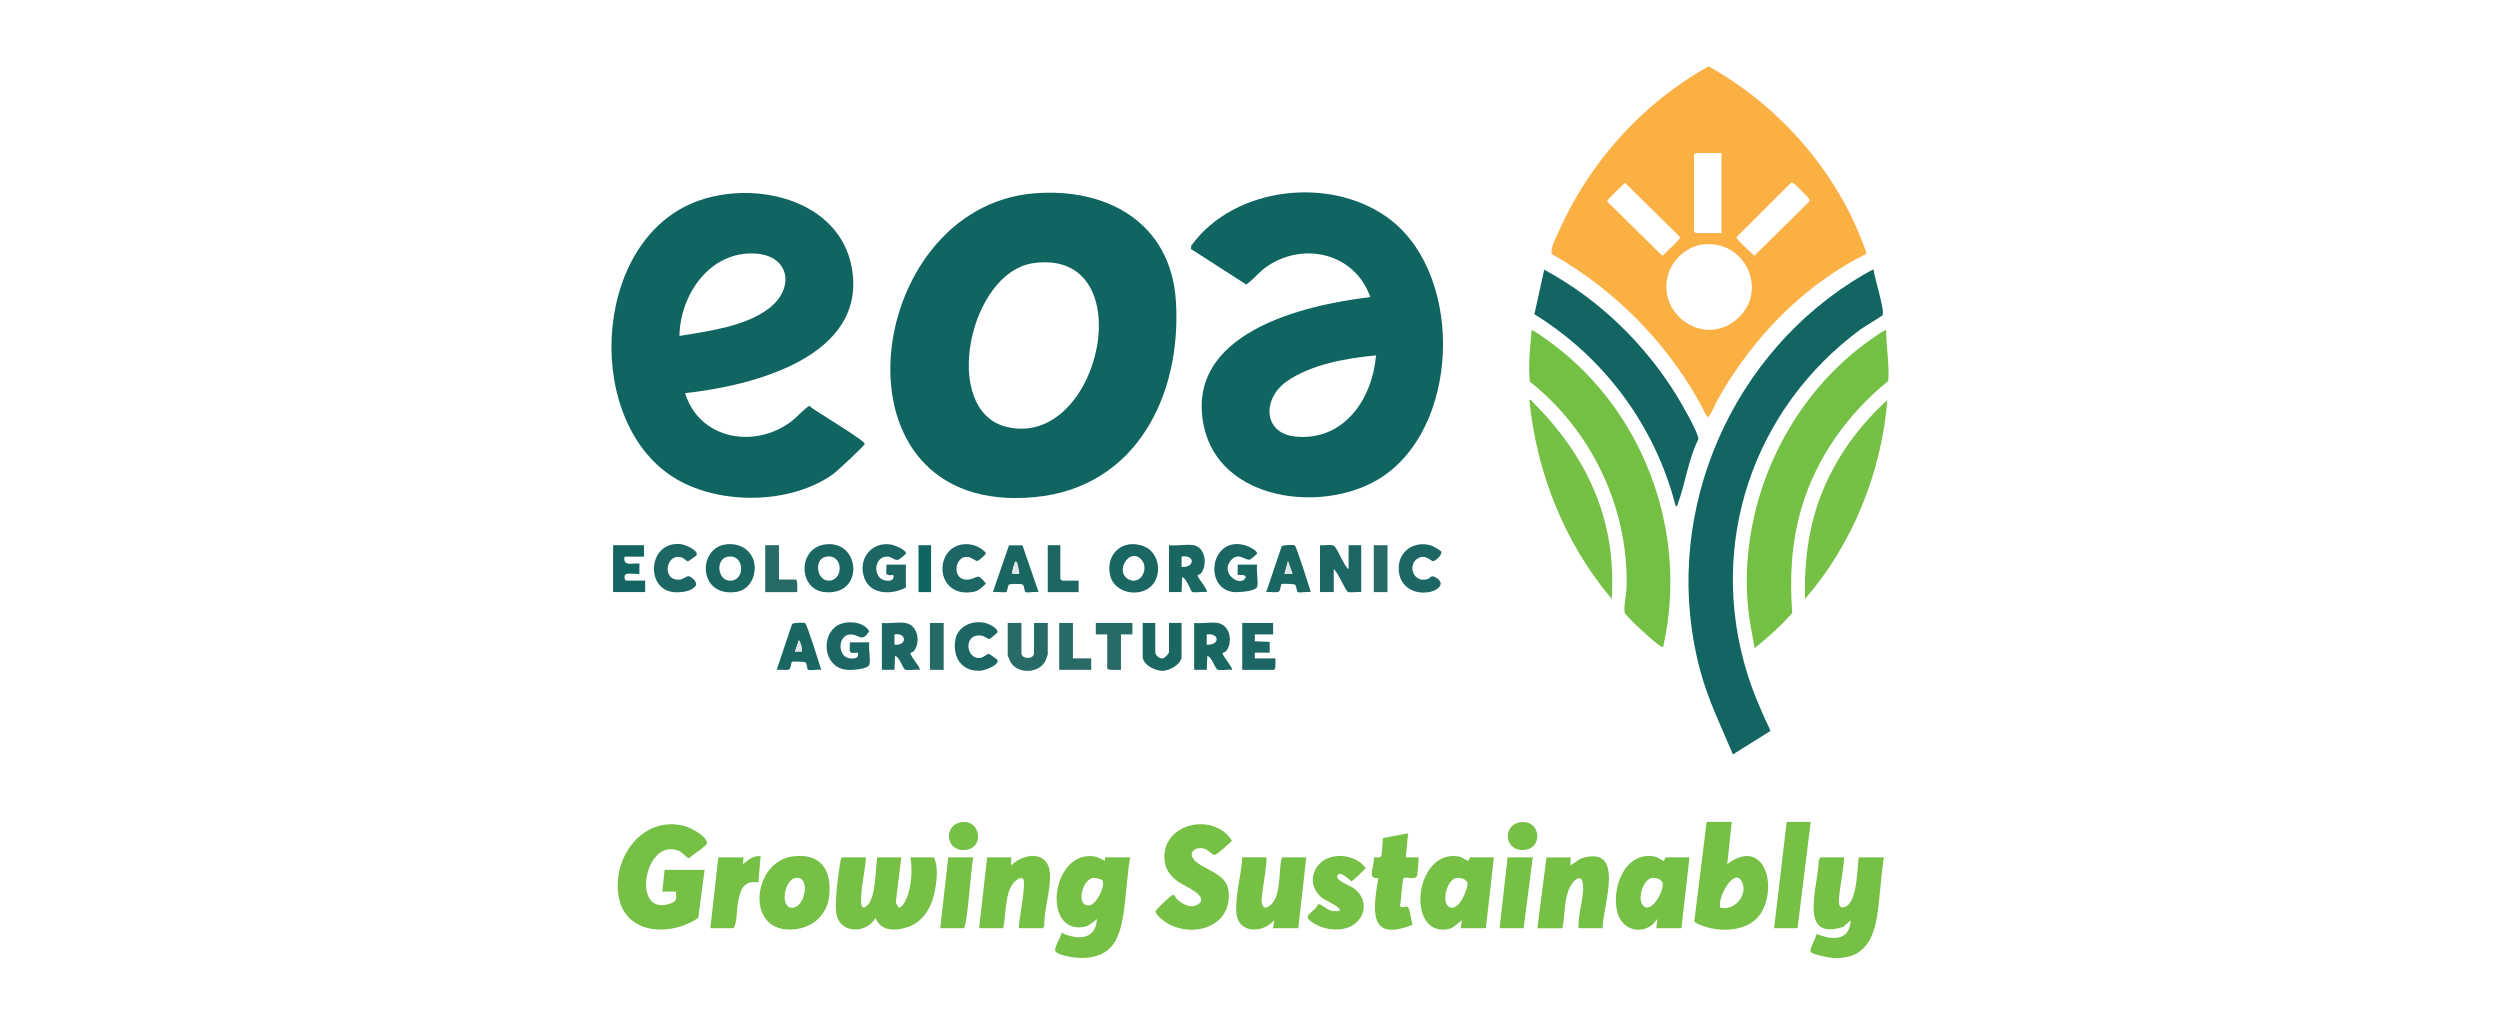 <?xml version="1.0" encoding="UTF-8"?>
<svg id="Layer_1" data-name="Layer 1" xmlns="http://www.w3.org/2000/svg" viewBox="0 0 612 250.78">
  <defs>
    <style>
      .cls-1 {
        fill: #276a66;
      }

      .cls-2 {
        fill: #74c045;
      }

      .cls-3 {
        fill: #e1e5e5;
      }

      .cls-4 {
        fill: #1c6763;
      }

      .cls-5 {
        fill: #116560;
      }

      .cls-6 {
        fill: #75c045;
      }

      .cls-7 {
        fill: #fbb044;
      }

      .cls-8 {
        fill: #136561;
      }

      .cls-9 {
        fill: #1a6762;
      }
    </style>
  </defs>
  <path class="cls-5" d="M287.86,73.7c-1.22-19.21-16.89-27.86-34.79-26.36-42.12,3.54-51.38,79.22.2,74.36,24.93-2.34,36.05-25.06,34.59-48ZM246.4,104.5c-16.22-3.96-9.24-37.94,6.66-40.1,26.9-3.64,16.4,45.74-6.66,40.1Z"/>
  <path class="cls-5" d="M340.63,53.98c-14.06-11.08-38.32-8.62-49,6.15l-.1.81,13.55,8.71c1.87-1.31,3.18-3.13,5.08-4.43,9.12-6.19,21.56-3.15,25.29,7.51-16.75,1.97-45.56,8.93-40.74,31.63,3.86,18.18,28.7,21.37,42.68,12.99,19.94-11.95,21.15-49.24,3.24-63.37ZM317.12,106.87c-7.99-.79-8.15-9.33-2.08-13.54,5.99-4.16,14.69-5.67,21.81-6.33-.87,10.66-7.88,21.05-19.73,19.87Z"/>
  <path class="cls-5" d="M198.06,99.35c-1.68,1.17-2.94,2.79-4.6,4-9.03,6.59-22.34,4.08-25.74-7.11,16.2-1.75,44.62-8.76,40.82-30.58-3-17.18-24.64-21.88-38.85-16.02-25.01,10.31-26.79,54.28-4.11,67.64,10.84,6.39,28.01,6.19,38.36-1.22.94-.67,7.61-6.87,7.74-7.39.19-.8-12.27-8.11-13.62-9.32ZM184.96,62.08c8.51.55,9.58,8.59,3.3,13.4-5.86,4.48-14.85,5.57-21.93,6.76.16-10.16,7.51-20.87,18.63-20.16Z"/>
  <path class="cls-7" d="M418.25,16.24c-16.15,9-29.14,23.46-36.64,40.35-.51,1.14-2.41,4.79-1.64,5.65,16.11,9.1,29.76,23.27,37.95,39.88.74,0,2.16-3.59,2.61-4.39,8.58-15.12,20.81-27.81,36.43-35.66-6.58-19.31-20.92-35.91-38.71-45.83ZM414.7,37.88s.39-.42.42-.42h6.3v19.59h-6.3s-.42-.39-.42-.42v-18.75ZM406.96,62.63l-13.52-13.31c-.09-.5,3.75-3.9,4.36-4.56l13.52,13.31c.09.5-3.75,3.9-4.36,4.56ZM424.31,78.84c-8.27,5.87-19.39-2.8-15.63-12.55,1.15-2.96,4.44-5.87,7.63-6.37,11.43-1.78,17.16,12.41,8,18.92ZM429.44,62.63c-.61-.66-4.45-4.06-4.36-4.56l13.34-13.3c.39-.1.51.04.79.23.37.25,3.26,3.14,3.51,3.51.17.26.36.44.23.79l-13.51,13.33Z"/>
  <path class="cls-8" d="M458.66,66.01c.14,1.76,2.81,10.08,2.18,11.14-.16.27-4.52,2.86-5.35,3.46-26.47,19.5-37.62,52.74-27.71,84.41,1.5,4.78,3.51,9.38,5.65,13.89l-9.21,5.77c-2.84-6.73-6.07-13.34-7.98-20.43-9.77-36.13,5.77-75.11,36.96-95.17.61-.39,5.23-3.29,5.46-3.07Z"/>
  <path class="cls-2" d="M461.74,80.85c0,4.14.8,8.25.51,12.4-9.99,8.13-17.69,18.87-21.3,31.33-2.45,8.43-2.84,16.74-2.22,25.49-2.79,3.15-5.92,5.95-9.18,8.59-.65-3.47-1.37-6.97-1.68-10.5-2.22-25.43,10.13-51.68,31.27-65.86.36-.24,2.37-1.71,2.61-1.45Z"/>
  <path class="cls-2" d="M407.14,158.38c-.33.33-2.95-2.01-3.36-2.38-1-.87-5.78-5.18-6.04-6.01-.34-1.07.42-4.89.45-6.3.49-19.37-8.59-38.32-23.67-50.26-.47-4.21.08-8.41.42-12.59.17-.2,2.55,1.5,2.89,1.73,24.11,16.62,35.79,47.12,29.31,75.8Z"/>
  <path class="cls-8" d="M410.22,123.95c-4.98-19.58-17.44-36.44-34.6-47.02l2.4-10.91c13.35,7.17,24.7,18.18,32.59,31.09.99,1.62,5.28,9.02,5.15,10.41-2.45,4.9-3.16,10.73-5,15.73-.11.3-.12.67-.54.71Z"/>
  <path class="cls-6" d="M441.87,146.62c-.16-6.62.35-13.25,2.04-19.65,2.99-11.32,9.52-21.24,18.12-29.05-1.47,17.82-8.49,35.24-20.16,48.7Z"/>
  <path class="cls-6" d="M394.54,146.62c-11.57-13.77-18.35-30.78-20.16-48.7.55-.14.54.22.79.47,13.35,13.27,20.66,28.95,19.37,48.23Z"/>
  <path class="cls-6" d="M172.49,212.95l-1.56,11.74c-6.31,4.47-17.4,4.3-19.37-4.67-2.11-9.6,5.58-20.65,16.11-17.78,1.47.4,5.37,2.44,5.39,4.14,0,.72-3.74,2.98-4.39,3.75-.98-.43-1.5-1.44-2.55-1.86-8.35-3.35-11.73,16-2.25,13,1.88-.6,1.71-1.09,1.62-3h-3.36s.56-5.32.56-5.32h9.8Z"/>
  <path class="cls-6" d="M211.97,209.87c-.11,2.97-.97,6.18-1.12,9.1-.07,1.32-.36,4.44,1.51,2.63,2.07-2,1.93-8.89,2.4-11.73h5.88l-1.36,11.07.69,1.22c1.03.26,2.16-2.64,2.39-3.43.82-2.81.97-5.98.52-8.86h5.74c1.03,2.11.75,5.27.35,7.63-.69,4.09-2.62,8.05-6.78,9.46-2.92.99-6.59,1.09-7.85-2.25-2.38,4.03-8.93,3.91-9.64-1.29-.37-2.69.53-10,1.1-12.84.06-.32.11-.53.41-.71h5.74Z"/>
  <path class="cls-6" d="M270.49,209.87s.04.67,0,.84c-1.19-.49-1.83-1.04-3.21-1.13-9.97-.68-12.12,18.97-1.99,17.35,1.21-.2,2.32-1.22,3.24-1.94-.28,5.22-4.87,5.15-8.68,3.35-.02,1.03-2.11,3.9-1.41,4.62,1.11,1.14,5.3,1.63,6.88,1.55,6.66-.3,8.64-4.36,9.61-10.26.77-4.71.93-9.66,1.72-14.38h-6.16ZM266.69,221.63c-3.41.47-1.88-6.63,1.15-6.74.4-.02,1.9.4,2.04.63.79,1.29-1.43,5.86-3.19,6.11Z"/>
  <path class="cls-6" d="M451.38,209.87c.33.34-1.06,8.04-1.13,9.36-.05.93-.43,3.05.95,2.88,3.57-.44,3.41-9.63,3.82-12.24h6.16c-.77,4.79-.92,9.9-1.72,14.66-1.07,6.32-3.76,10.31-10.76,9.99-.86-.04-5.08-.92-5.41-1.45-.48-.76,1.35-3.44,1.38-4.43,3.81,1.45,8.07,1.91,8.39-3.36l-1.86,1.63c-11.36,3.65-5.94-10.43-5.97-16.32l.41-.71h5.74Z"/>
  <path class="cls-6" d="M422.82,211.55l1.12-10.35h-6.16l-3.03,24.46c4.59,2.81,13.13,2.96,16.31-2.1,4.23-6.74.7-18.77-8.24-12.01ZM421.14,222.19c-.93-2.2,3.61-10.49,5.39-6.09,1.27,3.16-1.97,6.95-5.39,6.09Z"/>
  <path class="cls-6" d="M292.43,210.62c2.18,2.27,7.72,3.17,8.28,7.26,1.2,8.71-8.24,11.93-14.9,8.18-.75-.42-2.88-2.1-2.95-2.93-.03-.38,3.7-3.84,4.07-3.97.81-.28.67.47,1.19.95,1.27,1.19,3.33,2.4,5.04,1.36,3.29-2-3.38-4.62-4.71-5.6-1.66-1.22-3-2.68-3.31-4.81-1.35-9.41,11.8-12.56,16.43-5.28-.05.27-3.7,3.4-4.11,3.5-.7.17-1.67-1.34-2.79-1.57-2.31-.48-3.94,1.12-2.22,2.92Z"/>
  <path class="cls-6" d="M407.84,209.87c-.25,0-.33.85-.57.85-.35-.01-1.44-.91-2.3-1.06-7.35-1.27-10.58,7.92-9.02,13.77,1.03,3.82,5.11,5.43,8.37,3.08.67-.49.85-1.09,1.42-1.52l-.28,2.23h6.16l1.96-17.35h-5.74ZM401.98,221.32c-1.02-1.69.28-5.91,2.28-6.36.94-.2,2.1.11,2.63.92,1,1.53-2.92,8.74-4.91,5.44Z"/>
  <path class="cls-6" d="M359.96,209.87c-.25,0-.34.85-.57.85-.35-.01-1.45-.91-2.3-1.06-10.75-1.85-13.05,19.48-2.75,17.83,1.38-.22,2.49-1.4,3.51-2.22l-.27,1.95h6.16l1.96-17.35h-5.74ZM354.61,221.93c-1.79-1.33-.32-6.51,1.77-6.97,1.02-.22,2.91.26,2.87,1.45-.06,1.74-2.43,7.15-4.64,5.52Z"/>
  <path class="cls-6" d="M249.49,227.23c-.44-.45,1.68-9.97,1.08-11.85-.33-1.02-1.45-.13-1.92.23-2.78,2.14-2.3,8.46-3.08,11.62h-5.88l1.96-17.35h5.88c.1,0-.07,1.7,0,1.96,3.13-3.06,9-3.67,9.48,1.85.34,3.91-1.45,8.8-1.37,12.84.02.23-.26.7-.42.7h-5.74Z"/>
  <path class="cls-6" d="M392.3,227.23h-5.88c-.11-3.18,1.02-6.53,1.13-9.64.16-4.72-2.74-2.11-3.66.54-.97,2.78-.83,6.2-1.39,9.11h-6.16l2.24-17.35h5.88c.1,0-.07,1.7,0,1.96l2.42-1.64c11.3-3.75,5.52,11.38,5.42,17.03Z"/>
  <path class="cls-6" d="M309.98,209.87c.42.42-1.15,9.03-1.14,10.49.01,1.99,1,2.37,2.41.99,2.27-2.22,1.82-7.74,2.37-10.78.04-.24.21-.7.42-.7h5.74l-1.96,17.35h-6.16l.28-1.96c-2.66,3.16-8.68,3.4-9.24-1.54-.47-4.16,1.22-9.6,1.4-13.86h5.88Z"/>
  <path class="cls-6" d="M193.98,209.66c-9.34,1.28-11.37,16.88-1.75,17.84,5.39.54,10.22-2.68,10.77-8.25.64-6.41-2.18-10.52-9.02-9.59ZM193.64,222.19c-2.69-.38-1.55-6.62.9-7.22,4.15-1.02,2.62,7.72-.9,7.22Z"/>
  <path class="cls-6" d="M344.7,204l-.56,5.88h3.08c.15.15-.18,3.79-.28,4.34-.26,1.42-2.83.31-3.33.73-.36.31-.61,5.83-.89,6.78.39.71,1.43.1,1.8.21.67.2.91,3.61,1.29,4.43-10.96,4.39-9.68-3.76-8.39-11.46-3.02.56-.77-3.24-1.12-5.04.46-.08,1.44.22,1.71-.16.43-.59.37-3.64.56-4.56l6.13-1.16Z"/>
  <path class="cls-6" d="M322.61,221.39c.6-.35,2.33,1.38,3.25,1.58.67.14,1.36.05,2.04.06.82-.75-3.56-2.7-4.06-3.08-2.59-1.97-3.32-5.04-1.38-7.82,2.63-3.78,9.31-3.24,11.88.4-.43.46-3.23,3.21-3.5,3.21-.21,0-2.95-3.06-3.5-1.25-.32,1.07,3.36,2.41,4.21,3.07,4.33,3.36,2.11,9.17-3.02,9.87-2.42.33-4.79-.11-6.87-1.38-2.82-1.73-1.22-2.04.52-3.86.22-.23.39-.78.44-.81Z"/>
  <polygon class="cls-6" points="443.26 201.2 440.04 227.23 434.3 227.23 437.38 201.2 443.26 201.2"/>
  <path class="cls-6" d="M182.01,209.87l-.14,1.67c1.35-1.01,2.46-2.16,4.34-1.95l-.56,6.44c-3.72-.62-4.47,1.93-5,4.93-.36,2.01-.16,4.49-1.02,6.26h-5.74l1.96-17.35h6.16Z"/>
  <path class="cls-6" d="M238.29,209.87c-.52,1.41-1.5,17.35-2.38,17.35h-5.74l1.96-17.35h6.16Z"/>
  <polygon class="cls-6" points="375.22 209.87 372.98 227.23 367.1 227.23 369.06 209.87 375.22 209.87"/>
  <path class="cls-4" d="M330.14,139.34v-5.88h3.08v11.48c-.76-.15-2.78.25-3.3-.06-.55-.32-2.46-4.9-3.42-5.54v5.6h-3.36v-11.48c.87.15,2.66-.28,3.36.14.96.58,2.4,4.89,3.64,5.74Z"/>
  <path class="cls-9" d="M279.92,133.69c-5-1.85-9.27,1.77-8.19,7.07.91,4.41,7.17,5.64,10.14,2.68,2.75-2.75,1.94-8.31-1.95-9.75ZM276.27,141.82c-3.46-1.8.14-7.91,3.08-4.9,2.07,2.11-.06,6.47-3.08,4.9Z"/>
  <path class="cls-9" d="M177.74,133.26c-7.16.9-6.82,13.2,2.66,11.61,2-.33,3.48-1.89,4.05-3.79,1.36-4.58-1.95-8.43-6.71-7.82ZM179.04,142.14c-3.33.32-4.04-5.14-1.03-5.82,4.13-.93,4.59,5.48,1.03,5.82Z"/>
  <path class="cls-9" d="M202.1,133.26c-6.9.84-6.71,10.98-.35,11.68,9.95,1.1,8.98-12.73.35-11.68ZM203.12,142.14c-3.16.31-3.98-5.16-1.03-5.82,4.27-.96,4.56,5.47,1.03,5.82Z"/>
  <path class="cls-4" d="M221.77,143.82c-3.26,1.78-8.47,1.89-10.09-2.09-1.87-4.58,1.45-9.26,6.47-8.42.74.12,3.85,1.32,3.62,2.24-.03.11-1.59,1.37-1.69,1.41-.99.46-1.64-.61-2.69-.69-3.61-.27-3.85,5.47-.5,5.86,1.15.14,2.12-.11,1.79-1.39-2.43.36-1.57-.59-1.68-2.52h4.76v5.6Z"/>
  <path class="cls-9" d="M307.74,143.68c-.33,1.09-4.73,1.37-5.74,1.26-7.52-.83-5.74-14.06,3-11.4.61.19,2.88,1.26,2.73,1.99-.03.14-1.5,1.36-1.68,1.43-1.09.47-2.84-2.04-4.76.26-2.63,3.15,2.2,6.46,3.53,4.36.71-1.12-1.74-.76-1.83-.85-.1-.09.07-2.08,0-2.52h4.76c-.27,1.4.36,4.28,0,5.46Z"/>
  <path class="cls-4" d="M212.81,162.71c-.36,1.17-4.44,1.36-5.47,1.27-6.26-.57-6.58-9.68-1.25-11.35,2.17-.68,5.54-.25,6.7,1.92-1.77,2.64-2.24,1.06-4.11.79-3.63-.52-3.98,5.59-.48,5.84,1.16.08,2.15-.11,1.82-1.42-2.65.3-1.91-.28-1.96-2.52h4.76c-.27,1.39.36,4.29,0,5.46Z"/>
  <path class="cls-4" d="M222.87,159.93c0-.21.64-.27.86-.56,1.7-2.22.98-6.36-2.1-6.87-1.67-.28-3.99.2-5.74,0v11.47h3.08l.14-3.36c1.01.02,1.9,2.99,2.43,3.3.54.32,2.79-.1,3.59.06.41-.36-2.26-3.32-2.26-4.04ZM218.97,157.81v-2.52c3.1-.46,3.06,2.9,0,2.52Z"/>
  <path class="cls-9" d="M299.31,159.93c0-.21.64-.27.87-.56,1.69-2.22.97-6.36-2.11-6.87-1.67-.28-3.99.2-5.74,0v11.47h3.08l.14-3.36c1.02.02,1.9,2.99,2.44,3.3.54.32,2.78-.1,3.58.06.41-.36-2.26-3.32-2.26-4.04ZM295.41,157.81v-2.52c3.27-.35,3.21,2.74,0,2.52Z"/>
  <path class="cls-9" d="M293.17,140.89c-.01-.22.6-.23.85-.55,1.61-2.11,1.07-6.36-1.83-6.88-1.72-.3-4.2.23-6.02,0v11.48h3.08l.14-3.64c1.02.12,2.09,3.38,2.43,3.59.45.29,2.84-.11,3.59.05.46-.4-2.23-3.48-2.24-4.05ZM289.25,138.78v-2.52c3.43-.55,3.21,2.81,0,2.52Z"/>
  <path class="cls-1" d="M250.05,152.5v7.42c0,1.51,3.08,1.51,3.08,0v-7.42h3.36v7.7c0,.08-.41,1.24-.51,1.45-1.44,3.2-6.68,3.48-8.51.57-.13-.22-.78-1.64-.78-1.74v-7.98h3.36Z"/>
  <path class="cls-9" d="M282.81,152.5v7.14c0,.75.98,1.63,1.81,1.55.49-.05,1.55-1.21,1.55-1.55v-7.14h3.08v8.26c0,1.82-2.98,3.44-4.65,3.47-1.76.03-4.87-1.5-4.87-3.47v-8.26h3.08Z"/>
  <path class="cls-4" d="M311.66,152.5v2.8h-4.48v1.68s3.65.16,3.65.16v2.64s-3.65,0-3.65,0v1.4h5.04c-.02.52.19,2.8-.42,2.8h-7.7v-11.48h7.56Z"/>
  <path class="cls-9" d="M250.3,133.5h-3.3s-3.95,11.44-3.95,11.44c.69-.15,2.91.22,3.32-.04.2-.13.36-1.45.57-1.75.19-.28,3.04-.28,3.4-.04.49.32.36,1.75.72,1.85.75.2,2.31-.18,3.19-.02l-3.95-11.44ZM249.49,140.46h-1.68c-.18-.18.37-2.05.53-2.4.11-.24.13-.89.59-.4.09.11.66,2.7.56,2.8Z"/>
  <path class="cls-9" d="M197.09,152.53c-.25-.16-2.8-.15-3.19.24l-3.77,11.2c.76-.13,2.51.25,3.09-.13.49-.32.36-1.75.72-1.85.35-.09,2.94-.02,3.2.15.49.33.36,1.75.72,1.85.75.2,2.31-.18,3.19-.02-.46-1.39-3.45-11.11-3.96-11.44ZM194.61,159.49l.98-2.79c.48.84.78,1.82.7,2.79h-1.68Z"/>
  <path class="cls-9" d="M316.94,133.5c-.25-.16-2.81-.16-3.19.24l-3.78,11.2c.77-.13,2.52.25,3.09-.13.5-.33.37-1.75.72-1.85.35-.09,2.94-.03,3.2.15.5.32.37,1.75.72,1.85.76.2,2.31-.18,3.19-.02-.46-1.4-3.45-11.11-3.95-11.44ZM314.45,140.46l.85-3.08,1.11,3.08h-1.96Z"/>
  <path class="cls-4" d="M244.13,161.49c.75,1.28-3.13,2.65-4.11,2.7-4.61.26-6.87-3.26-6.15-7.57.59-3.54,4.62-5.02,7.77-3.98.71.23,2.79,1.27,2.51,2.2-.04.12-1.74,1.52-1.86,1.55-.54.14-1.26-.74-2.18-.82-4.52-.43-3.58,6.25.07,5.43.68-.15,1.5-.94,1.89-.94.13,0,1.99,1.33,2.06,1.44Z"/>
  <path class="cls-4" d="M235.7,133.26c2.15-.27,4.16.49,5.65,2.06.09.44-1.77,1.97-2.14,2.02-.27.04-1.37-.83-2.04-.96-3.67-.7-4.41,6.18.11,5.47,2.08-.33,1.93-1.78,4.07,1-.78.85-1.82,1.82-3,2.03-9.42,1.71-9.9-10.69-2.66-11.62Z"/>
  <path class="cls-4" d="M170.49,135.95c-.06.11-1.94,1.45-2.06,1.45-.41,0-.95-.75-1.59-.95-3.81-1.2-5.06,5.87-.37,5.43.93-.09,1.63-.96,2.18-.82.66.17,2.24,1.45,1.62,2.36-1,1.47-3.87,1.7-5.48,1.52-6.93-.77-6.14-12.63,1.93-11.73.94.1,4.45,1.56,3.77,2.74Z"/>
  <path class="cls-4" d="M352.76,134.92c.48.82-1.28,2.32-1.81,2.43-.81.16-1.95-2.04-4.12-.47s-.89,5.74,2.42,4.94c1.08-.26.95-1.29,2.42-.34,2.3,1.48.18,3.06-1.59,3.42-4.44.9-8.12-1.86-7.64-6.52.42-4.09,4.61-6.17,8.32-4.67.28.11,1.93,1.12,1.99,1.23Z"/>
  <path class="cls-8" d="M157.65,133.47v2.8h-4.76c-.45,2.55,1.98,1.49,3.64,1.68v2.52c-.79.14-2.81-.26-3.37.12s-.21,1.55.15,1.55h4.62v2.8h-7.84v-11.48h7.56Z"/>
  <path class="cls-1" d="M277.21,152.5v2.8s-2.8,0-2.8,0v8.68c-.6-.06-3.36.25-3.36-.42v-8.26h-2.8s0-2.8,0-2.8h8.96Z"/>
  <path class="cls-1" d="M190.69,133.47v8.4h4.06c.64,0,.38,2.52.42,3.08h-7.84v-11.48h3.36Z"/>
  <polygon class="cls-1" points="262.65 152.5 262.65 161.17 267.13 161.17 267.13 163.97 259.29 163.97 259.29 152.5 262.65 152.5"/>
  <path class="cls-4" d="M259.57,133.47v8.26s.39.42.42.42h4.06v2.8h-7.56v-11.48h3.08Z"/>
  <path class="cls-6" d="M372.36,201.26c4.96-.52,5.49,6.73.43,6.83-4.69.09-4.97-6.36-.43-6.83Z"/>
  <path class="cls-6" d="M235.43,201.25c4.76-.67,5.73,6.8.44,6.84-4.5.03-4.86-6.22-.44-6.84Z"/>
  <rect class="cls-1" x="227.65" y="152.5" width="3.36" height="11.48"/>
  <rect class="cls-1" x="336.3" y="133.47" width="3.36" height="11.48"/>
  <rect class="cls-5" x="224.85" y="133.47" width="3.08" height="11.48"/>
  <path class="cls-3" d="M248.93,137.66c.1.1.66,2.7.56,2.8h-1.68c-.18-.17.37-2.05.53-2.4.11-.23.12-.89.58-.39Z"/>
  <path class="cls-3" d="M196.29,159.49h-1.68s.98-2.8.98-2.8c.48.84.78,1.82.7,2.8Z"/>
  <polygon class="cls-3" points="316.41 140.46 314.46 140.46 315.3 137.39 316.41 140.46"/>
</svg>